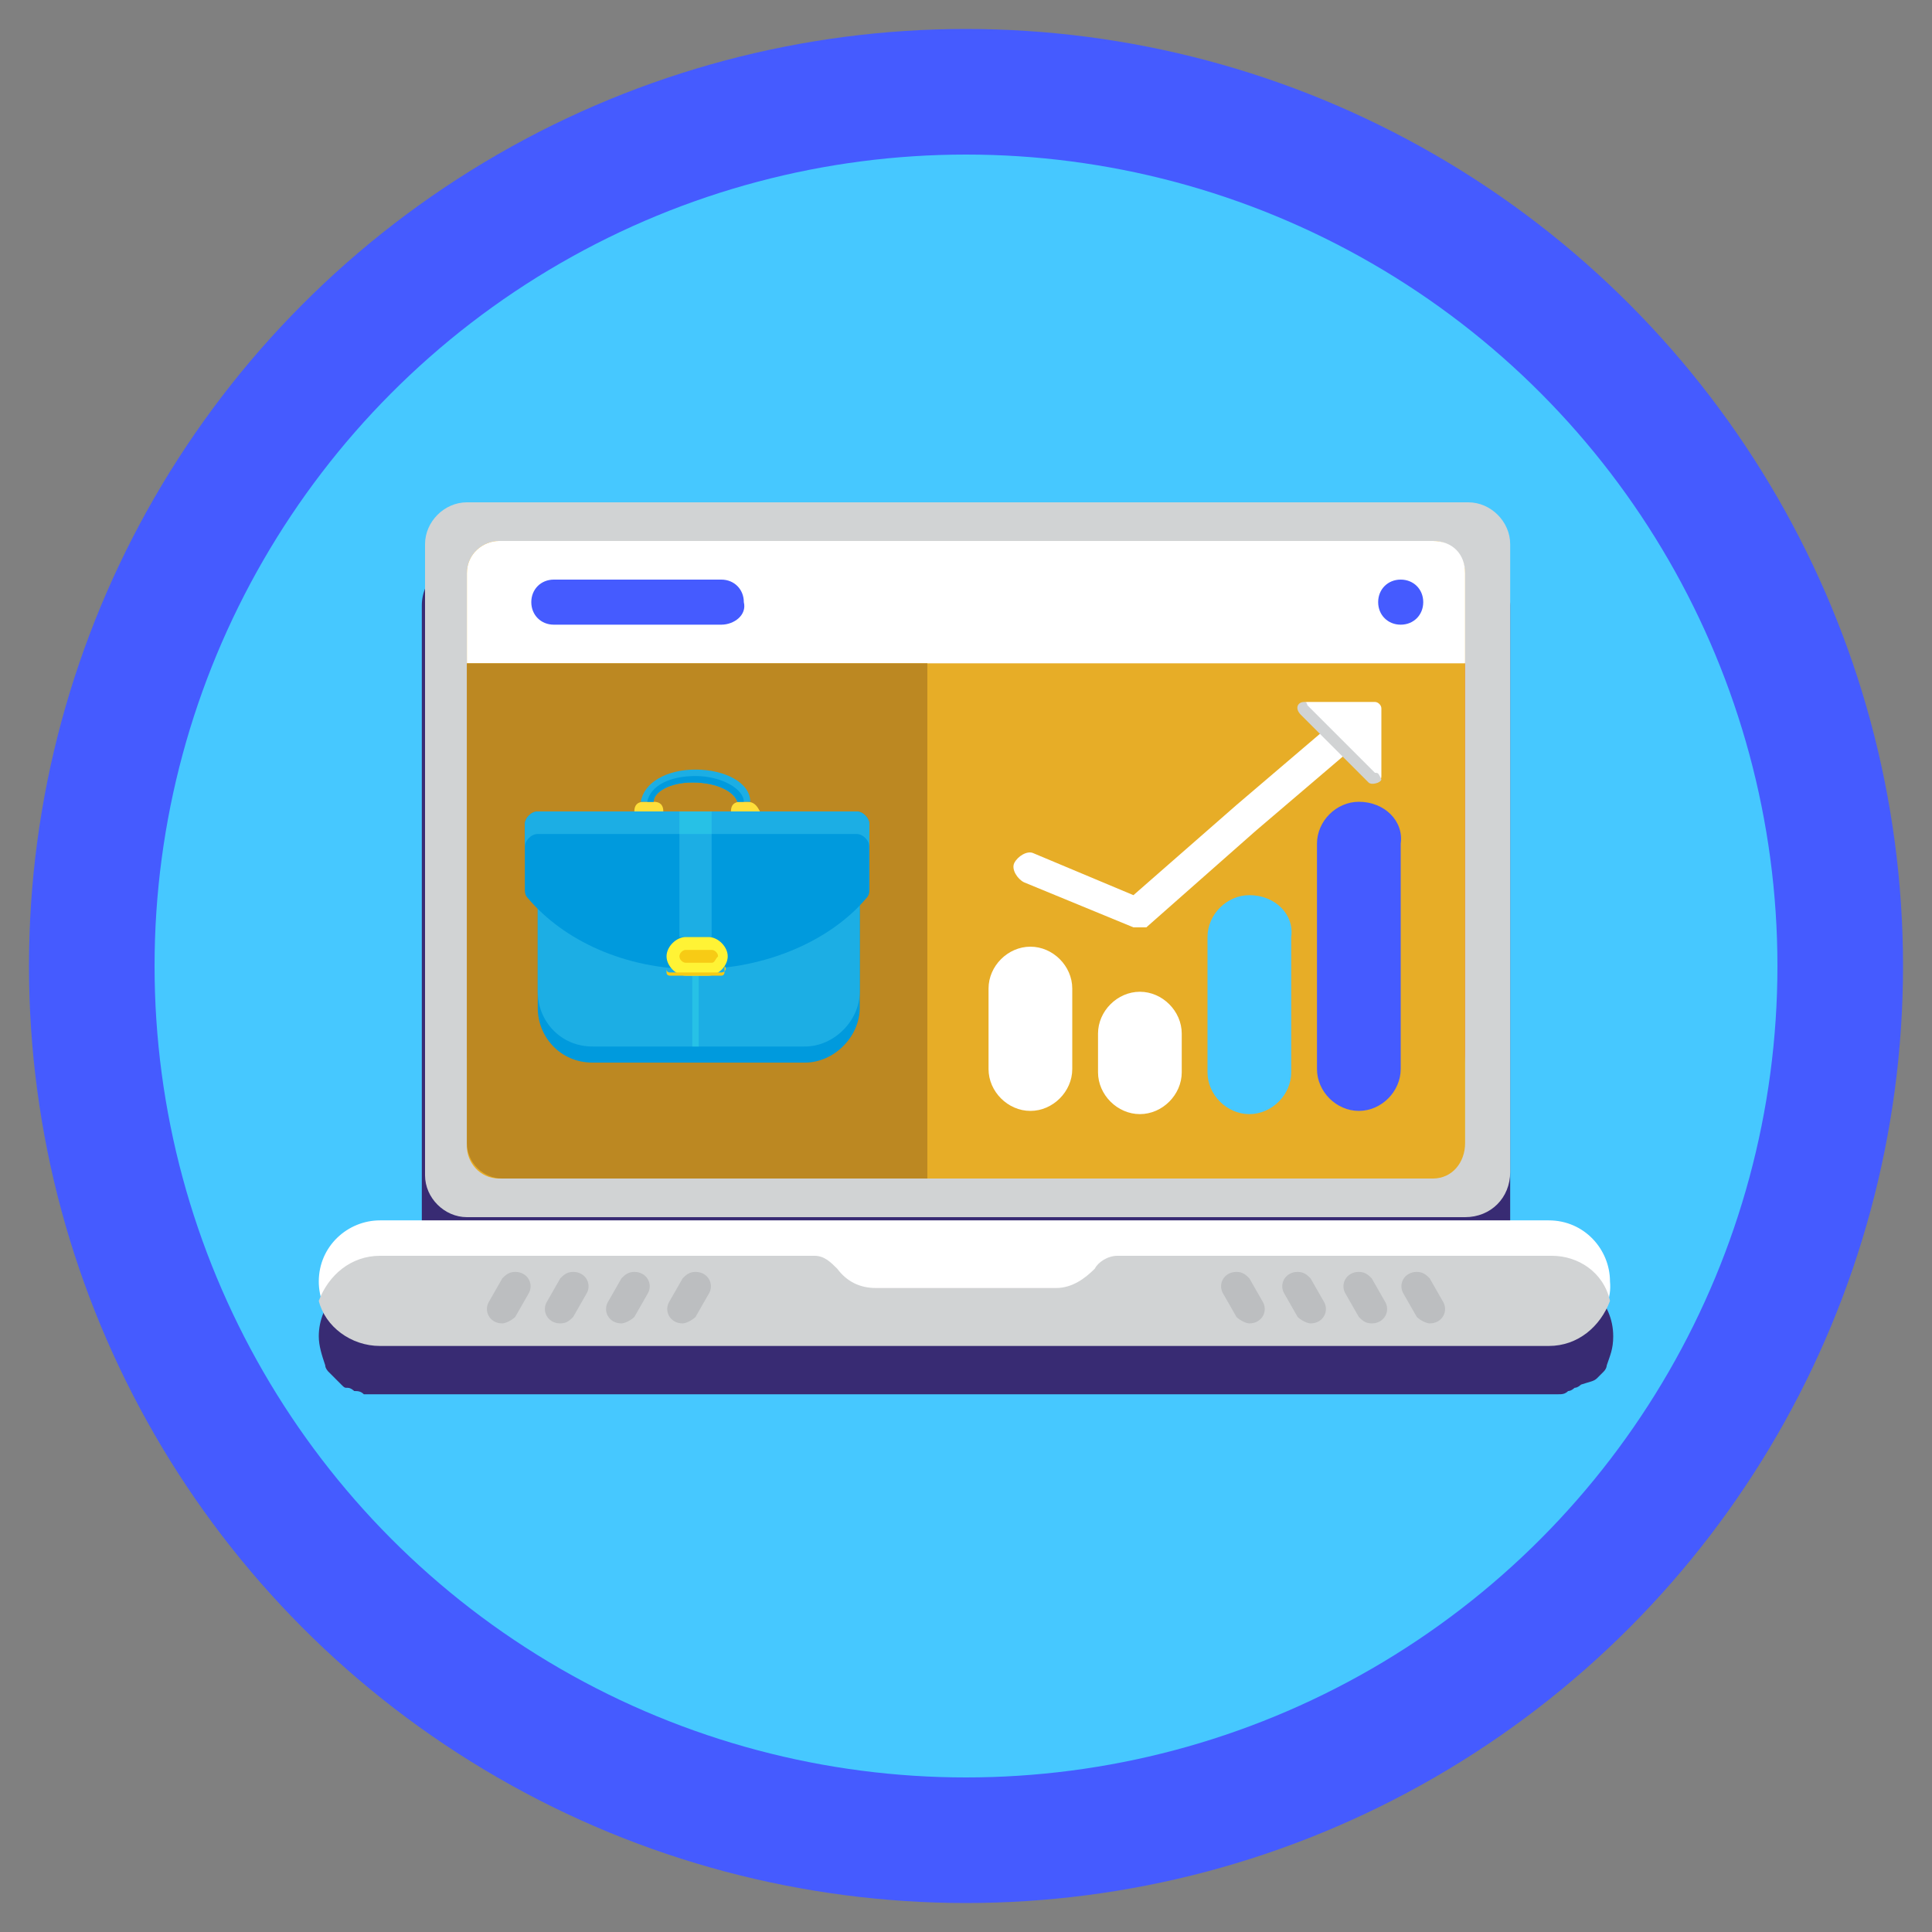 <?xml version="1.0" encoding="UTF-8"?>
<!-- Generator: Adobe Illustrator 25.0.0, SVG Export Plug-In . SVG Version: 6.00 Build 0)  -->
<svg xmlns="http://www.w3.org/2000/svg" xmlns:xlink="http://www.w3.org/1999/xlink" version="1.1" id="Capa_1" x="0px" y="0px" viewBox="0 0 60 60" style="enable-background:new 0 0 60 60;" xml:space="preserve">
<rect x="0" y="0" width="60" height="60" fill="#808080" stroke="none"/>
<style type="text/css">
	.st0{fill:#455BFF;}
	.st1{fill:#46C8FF;}
	.st2{fill:#382B73;}
	.st3{fill:#D1D3D4;}
	.st4{fill:#EF5A9D;}
	.st5{fill:#FFFFFF;}
	.st6{fill:#BCBEC0;}
	.st7{fill:#E7AD27;}
	.st8{fill:#BC8822;}
	.st9{fill:#009ADD;}
	.st10{fill:#1CAEE4;}
	.st11{fill:#27C1E6;}
	.st12{fill:#FEDE3A;}
	.st13{fill:#FFF335;}
	.st14{fill:#F7CB15;}
</style>
<g>
	<g>
		<g>
			<g>
				<circle class="st0" cx="30" cy="30" r="29.1"></circle>
			</g>
			<g>
				<circle class="st1" cx="30" cy="30" r="25.2"></circle>
			</g>
		</g>
	</g>
	<g>
		<g>
			<path class="st2" d="M14.6,39.5h30.8c0.8,0,1.5-0.7,1.5-1.5V18.8c0-0.8-0.7-1.5-1.5-1.5H14.6c-0.8,0-1.5,0.7-1.5,1.5V38     C13.1,38.8,13.8,39.5,14.6,39.5z"></path>
		</g>
		<g>
			<path class="st2" d="M49.6,42.8c0.1-0.1,0.1-0.1,0.2-0.2c0,0,0,0,0,0c0.1-0.1,0.1-0.2,0.1-0.2c0,0,0,0,0,0     c0.1-0.3,0.2-0.5,0.2-0.9c0-1.1-0.9-1.9-1.9-1.9H11.8c-1.1,0-1.9,0.9-1.9,1.9c0,0.3,0.1,0.6,0.2,0.9c0,0,0,0,0,0     c0,0.1,0.1,0.2,0.1,0.2c0,0,0,0,0,0c0.1,0.1,0.1,0.1,0.2,0.2c0,0,0,0,0,0c0.1,0.1,0.1,0.1,0.2,0.2c0,0,0,0,0,0     c0.1,0.1,0.1,0.1,0.2,0.1c0,0,0,0,0,0c0.1,0,0.2,0.1,0.2,0.1c0,0,0,0,0,0c0.1,0,0.2,0,0.3,0.1c0,0,0,0,0.1,0c0.1,0,0.2,0,0.3,0     l0,0h36.3c0.1,0,0.2,0,0.3,0c0,0,0,0,0.1,0c0.1,0,0.2,0,0.3-0.1c0,0,0,0,0,0c0.1,0,0.2-0.1,0.2-0.1c0,0,0,0,0,0     c0.1,0,0.2-0.1,0.2-0.1c0,0,0,0,0,0C49.4,42.9,49.5,42.9,49.6,42.8C49.5,42.8,49.5,42.8,49.6,42.8z"></path>
		</g>
	</g>
	<g>
		<g>
			<g>
				<g>
					<path class="st3" d="M45.5,37.8H14.5c-0.7,0-1.3-0.6-1.3-1.3V16.9c0-0.7,0.6-1.3,1.3-1.3h31.1c0.7,0,1.3,0.6,1.3,1.3v19.5       C46.9,37.2,46.3,37.8,45.5,37.8z"></path>
				</g>
				<g>
					<path class="st4" d="M41.5,36.6h-23c-2.2,0-4-1.8-4-4V20.8c0-2.2,1.8-4,4-4h23c2.2,0,4,1.8,4,4v11.8       C45.5,34.8,43.7,36.6,41.5,36.6z"></path>
				</g>
				<g>
					<path class="st5" d="M48.2,41.7H11.8c-1.1,0-1.9-0.9-1.9-1.9v0c0-1.1,0.9-1.9,1.9-1.9h36.3c1.1,0,1.9,0.9,1.9,1.9v0       C50.1,40.8,49.2,41.7,48.2,41.7z"></path>
				</g>
				<g>
					<path class="st3" d="M48.2,39H34.7c-0.3,0-0.6,0.2-0.7,0.4c-0.3,0.3-0.7,0.6-1.2,0.6h-5.6c-0.5,0-0.9-0.2-1.2-0.6       c-0.2-0.2-0.4-0.4-0.7-0.4H11.8c-0.9,0-1.6,0.6-1.9,1.4c0.2,0.8,1,1.4,1.9,1.4h36.3c0.9,0,1.6-0.6,1.9-1.4       C49.8,39.5,49,39,48.2,39z"></path>
				</g>
				<g>
					<g>
						<g>
							<path class="st6" d="M15.6,41.1L15.6,41.1c-0.4,0-0.6-0.4-0.4-0.7l0.4-0.7c0.1-0.1,0.2-0.2,0.4-0.2h0c0.4,0,0.6,0.4,0.4,0.7         l-0.4,0.7C15.9,41,15.7,41.1,15.6,41.1z"></path>
						</g>
						<g>
							<path class="st6" d="M17.4,41.1L17.4,41.1c-0.4,0-0.6-0.4-0.4-0.7l0.4-0.7c0.1-0.1,0.2-0.2,0.4-0.2h0c0.4,0,0.6,0.4,0.4,0.7         l-0.4,0.7C17.7,41,17.6,41.1,17.4,41.1z"></path>
						</g>
						<g>
							<path class="st6" d="M19.3,41.1L19.3,41.1c-0.4,0-0.6-0.4-0.4-0.7l0.4-0.7c0.1-0.1,0.2-0.2,0.4-0.2h0c0.4,0,0.6,0.4,0.4,0.7         l-0.4,0.7C19.6,41,19.4,41.1,19.3,41.1z"></path>
						</g>
						<g>
							<path class="st6" d="M21.2,41.1L21.2,41.1c-0.4,0-0.6-0.4-0.4-0.7l0.4-0.7c0.1-0.1,0.2-0.2,0.4-0.2h0c0.4,0,0.6,0.4,0.4,0.7         l-0.4,0.7C21.5,41,21.3,41.1,21.2,41.1z"></path>
						</g>
					</g>
					<g>
						<g>
							<path class="st6" d="M44.4,41.1L44.4,41.1c0.4,0,0.6-0.4,0.4-0.7l-0.4-0.7c-0.1-0.1-0.2-0.2-0.4-0.2l0,0         c-0.4,0-0.6,0.4-0.4,0.7l0.4,0.7C44.1,41,44.3,41.1,44.4,41.1z"></path>
						</g>
						<g>
							<path class="st6" d="M42.6,41.1L42.6,41.1c0.4,0,0.6-0.4,0.4-0.7l-0.4-0.7c-0.1-0.1-0.2-0.2-0.4-0.2l0,0         c-0.4,0-0.6,0.4-0.4,0.7l0.4,0.7C42.3,41,42.4,41.1,42.6,41.1z"></path>
						</g>
						<g>
							<path class="st6" d="M40.7,41.1L40.7,41.1c0.4,0,0.6-0.4,0.4-0.7l-0.4-0.7c-0.1-0.1-0.2-0.2-0.4-0.2l0,0         c-0.4,0-0.6,0.4-0.4,0.7l0.4,0.7C40.4,41,40.6,41.1,40.7,41.1z"></path>
						</g>
						<g>
							<path class="st6" d="M38.8,41.1L38.8,41.1c0.4,0,0.6-0.4,0.4-0.7l-0.4-0.7c-0.1-0.1-0.2-0.2-0.4-0.2l0,0         c-0.4,0-0.6,0.4-0.4,0.7l0.4,0.7C38.5,41,38.7,41.1,38.8,41.1z"></path>
						</g>
					</g>
				</g>
			</g>
			<g>
				<path class="st7" d="M44.5,36.6h-29c-0.6,0-1-0.5-1-1V17.8c0-0.6,0.5-1,1-1h29c0.6,0,1,0.5,1,1v17.7      C45.5,36.1,45.1,36.6,44.5,36.6z"></path>
			</g>
		</g>
		<g>
			<g>
				<path class="st5" d="M44.5,16.8H15.5c-0.5,0-1,0.4-1,1v2.8h31v-2.8C45.5,17.2,45.1,16.8,44.5,16.8z"></path>
			</g>
			<g>
				<path class="st0" d="M22.4,19.4h-5.2c-0.4,0-0.7-0.3-0.7-0.7v0c0-0.4,0.3-0.7,0.7-0.7h5.2c0.4,0,0.7,0.3,0.7,0.7v0      C23.2,19.1,22.8,19.4,22.4,19.4z"></path>
			</g>
			<g>
				<path class="st0" d="M43.5,19.4L43.5,19.4c-0.4,0-0.7-0.3-0.7-0.7v0c0-0.4,0.3-0.7,0.7-0.7h0c0.4,0,0.7,0.3,0.7,0.7v0      C44.2,19.1,43.9,19.4,43.5,19.4z"></path>
			</g>
			<g>
				<path class="st8" d="M28.8,36.6H15.6c-0.6,0-1.1-0.5-1.1-1.1V20.6h14.3V36.6z"></path>
			</g>
			<g>
				<g>
					<path class="st9" d="M25,33h-6.6c-1,0-1.7-0.8-1.7-1.7v-3.8c0-1,0.8-1.7,1.7-1.7H25c1,0,1.7,0.8,1.7,1.7v3.8       C26.7,32.2,25.9,33,25,33z"></path>
				</g>
				<g>
					<path class="st10" d="M25,32.5h-6.6c-1,0-1.7-0.8-1.7-1.7V27c0-1,0.8-1.7,1.7-1.7H25c1,0,1.7,0.8,1.7,1.7v3.8       C26.7,31.7,25.9,32.5,25,32.5z"></path>
				</g>
				<g>
					<rect x="21.5" y="30.3" class="st11" width="0.2" height="2.2"></rect>
				</g>
				<g>
					<path class="st9" d="M21.6,30.1c2.2,0,4.2-0.9,5.3-2.2c0.1-0.1,0.1-0.2,0.1-0.3v-2c0-0.2-0.2-0.4-0.4-0.4h-9.9       c-0.2,0-0.4,0.2-0.4,0.4v2c0,0.1,0,0.2,0.1,0.3C17.5,29.2,19.4,30.1,21.6,30.1z"></path>
				</g>
				<g>
					<path class="st10" d="M26.6,25.2h-9.9c-0.2,0-0.4,0.2-0.4,0.4v0.7c0-0.2,0.2-0.4,0.4-0.4h9.9c0.2,0,0.4,0.2,0.4,0.4v-0.7       C27,25.4,26.8,25.2,26.6,25.2z"></path>
				</g>
				<g>
					<g>
						<path class="st12" d="M20.3,24.9h-0.3c-0.2,0-0.3,0.1-0.3,0.3v0h0.9v0C20.6,25,20.5,24.9,20.3,24.9z"></path>
					</g>
					<g>
						<path class="st12" d="M23.2,24.9H23c-0.2,0-0.3,0.1-0.3,0.3v0h0.9v0C23.5,25,23.4,24.9,23.2,24.9z"></path>
					</g>
				</g>
				<g>
					<path class="st10" d="M22.9,24.9h0.4c0-0.6-0.8-1-1.7-1c-0.9,0-1.6,0.4-1.7,1h0.4c0-0.3,0.5-0.6,1.2-0.6       C22.3,24.3,22.8,24.6,22.9,24.9z"></path>
				</g>
				<g>
					<path class="st9" d="M22.9,24.9h0.2c0-0.4-0.7-0.8-1.5-0.8c-0.8,0-1.4,0.3-1.5,0.8h0.2c0-0.3,0.5-0.6,1.2-0.6       C22.3,24.3,22.8,24.6,22.9,24.9z"></path>
				</g>
				<g>
					<rect x="21.1" y="25.2" class="st10" width="1" height="3.9"></rect>
				</g>
				<g>
					<rect x="21.1" y="25.2" class="st11" width="1" height="0.7"></rect>
				</g>
				<g>
					<g>
						<path class="st13" d="M22,30.3h-0.7c-0.3,0-0.6-0.3-0.6-0.6v0c0-0.3,0.3-0.6,0.6-0.6H22c0.3,0,0.6,0.3,0.6,0.6v0        C22.6,30,22.3,30.3,22,30.3z"></path>
					</g>
					<g>
						<path class="st14" d="M22.4,30.2h-1.6c-0.1,0-0.1-0.1-0.1-0.1v0.1c0,0.1,0.1,0.1,0.1,0.1h1.6c0.1,0,0.1-0.1,0.1-0.1V30        C22.6,30.1,22.5,30.2,22.4,30.2z"></path>
					</g>
					<g>
						<path class="st14" d="M22.1,29.9h-0.8c-0.1,0-0.2-0.1-0.2-0.2v0c0-0.1,0.1-0.2,0.2-0.2h0.8c0.1,0,0.2,0.1,0.2,0.2v0        C22.2,29.8,22.2,29.9,22.1,29.9z"></path>
					</g>
				</g>
			</g>
			<g>
				<g>
					<g>
						<path class="st5" d="M32,29.4L32,29.4c-0.7,0-1.3,0.6-1.3,1.3v2.5c0,0.7,0.6,1.3,1.3,1.3h0c0.7,0,1.3-0.6,1.3-1.3v-2.5        C33.3,30,32.7,29.4,32,29.4z"></path>
					</g>
					<g>
						<path class="st5" d="M35.4,30.8L35.4,30.8c-0.7,0-1.3,0.6-1.3,1.3v1.2c0,0.7,0.6,1.3,1.3,1.3h0c0.7,0,1.3-0.6,1.3-1.3v-1.2        C36.7,31.4,36.1,30.8,35.4,30.8z"></path>
					</g>
					<g>
						<path class="st1" d="M38.8,27.8L38.8,27.8c-0.7,0-1.3,0.6-1.3,1.3v4.2c0,0.7,0.6,1.3,1.3,1.3h0c0.7,0,1.3-0.6,1.3-1.3v-4.2        C40.2,28.4,39.6,27.8,38.8,27.8z"></path>
					</g>
					<g>
						<path class="st0" d="M42.2,24.9L42.2,24.9c-0.7,0-1.3,0.6-1.3,1.3v7c0,0.7,0.6,1.3,1.3,1.3h0c0.7,0,1.3-0.6,1.3-1.3v-7        C43.6,25.5,43,24.9,42.2,24.9z"></path>
					</g>
				</g>
				<g>
					<path class="st5" d="M35.4,28.8c-0.1,0-0.1,0-0.2,0l-3.4-1.4c-0.2-0.1-0.4-0.4-0.3-0.6c0.1-0.2,0.4-0.4,0.6-0.3l3.1,1.3       l3.2-2.8l3.4-2.9c0.2-0.2,0.5-0.1,0.7,0.1c0.2,0.2,0.1,0.5-0.1,0.7l-3.4,2.9l-3.4,3C35.6,28.8,35.5,28.8,35.4,28.8z"></path>
				</g>
				<g>
					<path class="st5" d="M40.6,21.8h2.1c0.1,0,0.2,0.1,0.2,0.2v2.1c0,0.2-0.2,0.3-0.4,0.1l-2.1-2.1C40.3,22,40.4,21.8,40.6,21.8z"></path>
				</g>
				<g>
					<path class="st3" d="M42.7,24l-2.1-2.1c0,0,0-0.1-0.1-0.1h0c-0.2,0-0.3,0.2-0.1,0.4l2.1,2.1c0.1,0.1,0.4,0,0.4-0.1v0       C42.8,24,42.8,24,42.7,24z"></path>
				</g>
			</g>
		</g>
	</g>
</g>
</svg>

